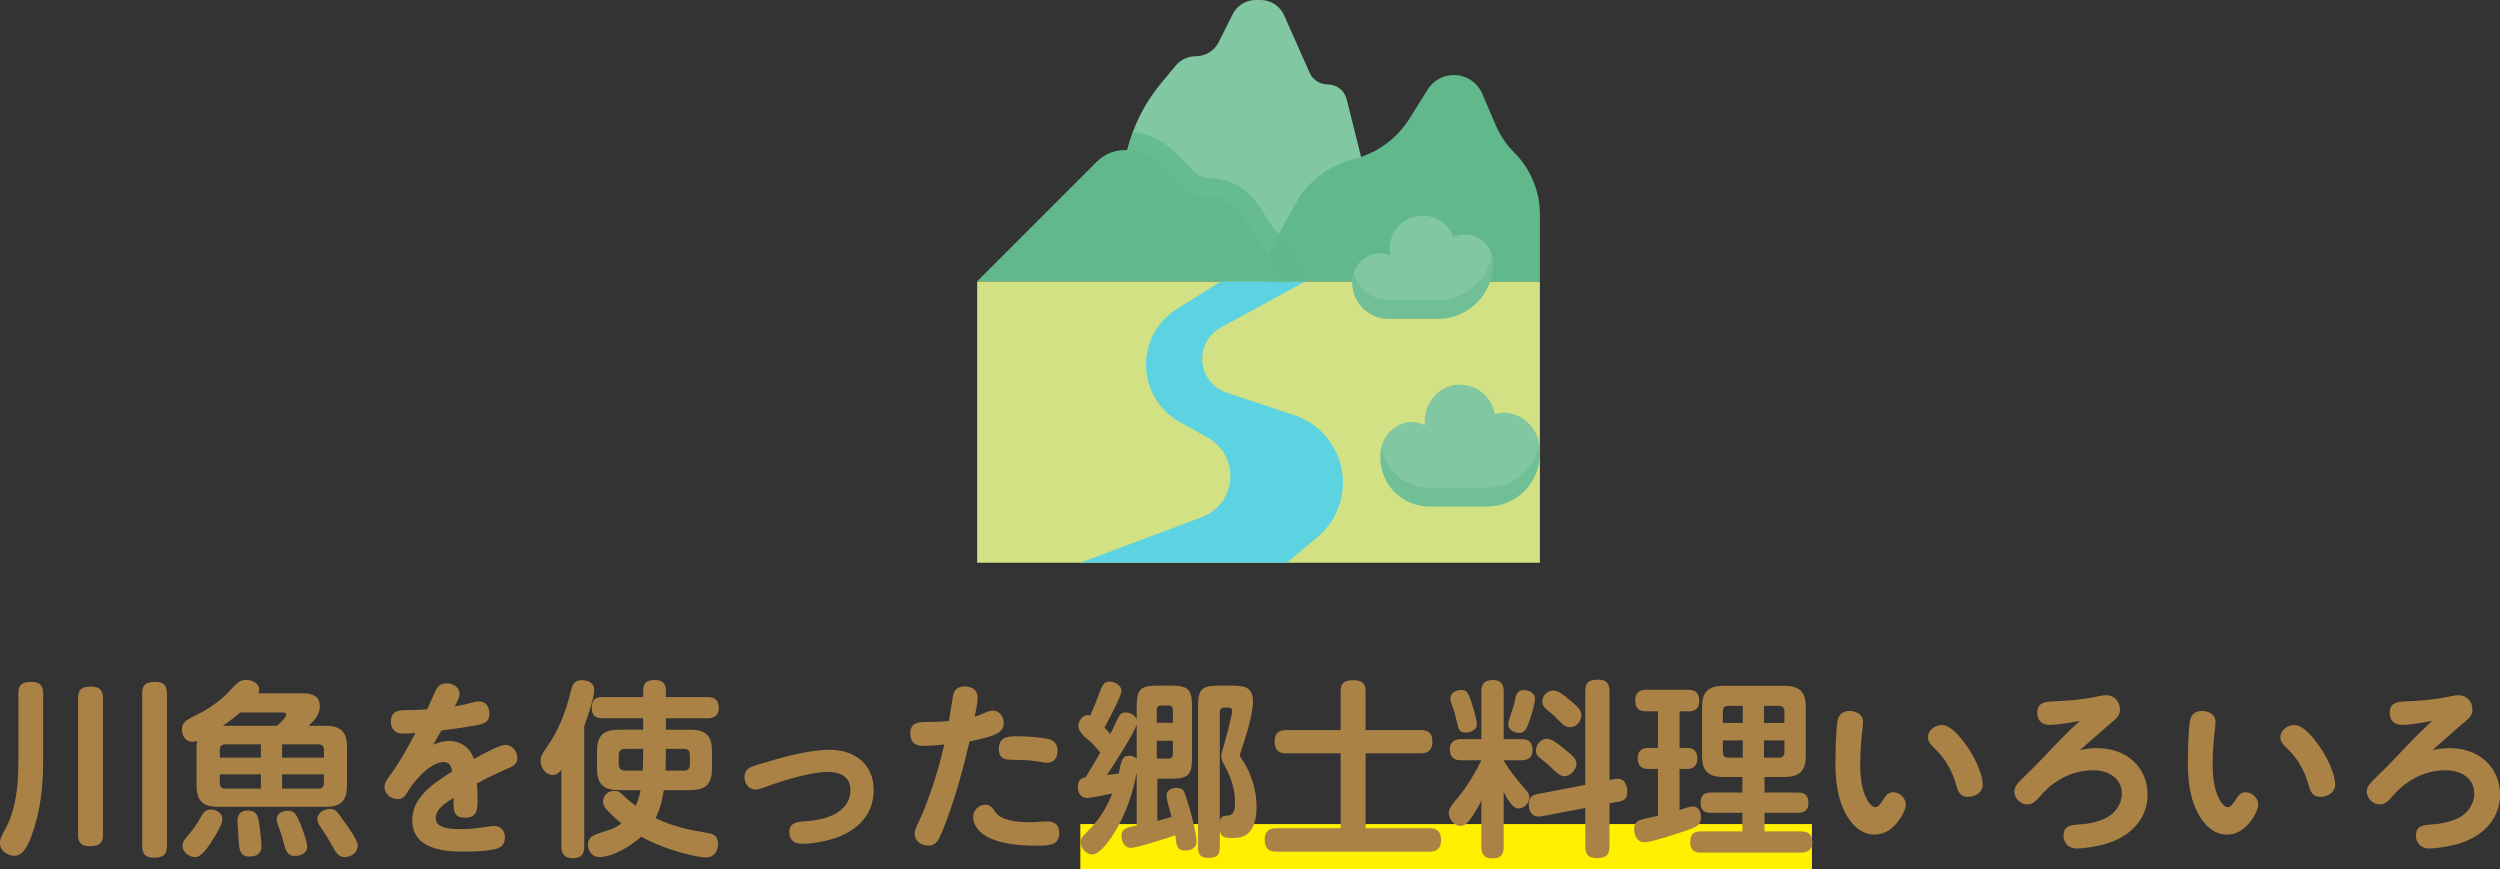 <?xml version="1.0" encoding="UTF-8"?><svg xmlns="http://www.w3.org/2000/svg" viewBox="0 0 666.35 231.65"><rect x="0" y="0" width="666.35" height="231.65" fill="#333333" stroke="none"/><defs><style>.cls-1{fill:none;isolation:isolate;}.cls-2{fill:#fff000;}.cls-3{fill:#aa8246;}.cls-4{fill:#d1e183;}.cls-5,.cls-6,.cls-7{fill:#61b98b;}.cls-8{fill:#5dd3e1;}.cls-9{fill:#81c7a2;}.cls-6{opacity:.8;}.cls-6,.cls-7{mix-blend-mode:multiply;}.cls-7{opacity:.5;}</style></defs><g class="cls-1"><g id="_レイヤー_2"><g id="_特集"><rect class="cls-2" x="287.952" y="219.65" width="195" height="12"/><path class="cls-3" d="m11.5,202.449c0,5.7-.449,11.4-2,16.901-.55,2.1-1.85,5.95-3.25,7.55-.65.75-1.4,1.2-2.4,1.2-1.5,0-3.85-1.1-3.85-3.35,0-1.3.6-2.35,1.2-3.4,3.2-5.65,3.7-12.301,3.7-18.651v-17.901c0-2.5,1.199-3.05,3.55-3.05,2.15,0,3,.95,3.05,3.05v17.651Zm15.951,20.051c0,2.5-1.25,3.05-3.6,3.05-2.15,0-3.051-.95-3.051-3.05v-36.402c0-2.55,1.25-3.1,3.551-3.1,2.2,0,3.05,1,3.1,3.1v36.402Zm17.051,3c0,2.55-1.25,3.1-3.6,3.1-2.101,0-3-1-3-3.1v-40.652c0-2.6,1.25-3.101,3.6-3.101,2.15,0,2.95,1,3,3.101v40.652Z"/><path class="cls-3" d="m80.791,184.798c2.35,0,4.45.65,4.45,3.45,0,2.3-1.4,3.75-3,5.201h4.5c4.15,0,5.75,1.6,5.75,5.8v10.05c0,4.15-1.6,5.75-5.75,5.75h-28.552c-4.15,0-5.8-1.6-5.8-5.75v-10.05c0-.7.05-1.1.149-1.75-.45.15-.85.2-1.3.2-1.8,0-2.75-1.6-2.75-3.25,0-2.2,1.5-2.65,5.25-4.601,2.2-1.1,5.5-3.55,7.15-5.35,1.75-1.85,2.75-3.3,4.75-3.3,1.45,0,3.45.9,3.45,2.6,0,.35-.1.65-.199,1h11.9Zm-32.152,40.653c0-1.1.7-1.95,1.801-3.15.899-1.05,2.05-2.65,2.75-3.9.8-1.6,1.5-2.65,3-2.65,1.45,0,3.101,1,3.101,2.6,0,1.55-2.351,5.15-3.251,6.5-.85,1.25-2.399,3.6-4.05,3.6-1.601,0-3.351-1.3-3.351-3Zm11.401-27.052c-1,0-1.45.5-1.45,1.45v2.1h10.95v-3.55h-9.5Zm9.5,8h-10.95v2.35c0,.95.45,1.45,1.45,1.45h9.5v-3.8Zm-10.15-12.951h14.451c.55-.45,2.45-2.25,2.45-2.9s-.601-.65-1.051-.65h-11.2c-1.5,1.3-3.051,2.45-4.65,3.55Zm6.75,22.601c3.15,0,2.851,2.95,3.45,7.9.051.5.101,1.05.101,1.55,0,2.05-1.3,2.8-3.2,2.8-2.5,0-2.75-1.7-2.9-4.601-.05-1.05-.1-2.15-.2-3.4-.05-.5-.1-1.15-.1-1.6,0-1.8,1.05-2.65,2.85-2.65Zm12.451,12.101c-2.15,0-2.55-1.7-3.15-4.15-.25-.9-.5-1.85-.899-2.9-.251-.75-.801-1.95-.801-2.7,0-1.65,1.601-2.3,3-2.3,1.601,0,2.051.7,2.9,2.5.65,1.35,2.25,5.7,2.25,7.101,0,1.75-1.8,2.45-3.3,2.45Zm-3.4-26.201h11.15v-2.1c0-.95-.449-1.45-1.449-1.45h-9.701v3.55Zm9.701,8.25c1,0,1.449-.5,1.449-1.45v-2.35h-11.15v3.8h9.701Zm6.2,7.9c1.5,2,4.25,5.75,4.25,7.25,0,1.9-1.75,3.1-3.4,3.1-1.7,0-2.4-1.2-3.1-2.5-.95-1.7-1.95-3.4-3.051-5-.55-.75-1.2-1.7-1.2-2.65,0-1.7,1.9-2.7,3.4-2.7,1.45,0,2.05.95,3.101,2.5Z"/><path class="cls-3" d="m116.234,183.848c.6-1.2,1.55-1.7,2.85-1.7,1.65,0,3.4,1,3.4,2.8,0,.95-.8,2.5-1.3,3.351,1.65-.3,3.25-.65,4.801-1.05.55-.15,1.05-.3,1.6-.3,2,0,2.851,1.45,2.851,3.3,0,1.9-1,2.6-3.15,3-3.301.6-6.4,1.05-9.65,1.45-.7,1.25-1.45,2.5-2.15,3.8,1.3-.6,2.7-1,4.15-1,3.1,0,5.75,1.75,6.65,4.8,1.399-.8,3.3-1.75,5-2.6,1.45-.7,2.75-1.15,3.45-1.15,1.8,0,3.15,1.75,3.15,3.45,0,1.6-1.05,2.2-2.351,2.75-2.85,1.25-5.7,2.55-8.4,4.05.101,1.55.15,3.1.15,4.601,0,2.55-.2,4.55-3.351,4.55-2.5,0-3.05-1.3-3.05-3.55v-1.75c-1.851,1.25-4.75,2.85-4.75,5.4,0,2.75,3.85,2.95,6.8,2.95,2.4,0,4.65-.3,7.001-.65.6-.1,1.199-.2,1.8-.2,1.8,0,2.85,1.3,2.85,3.101,0,2.2-1.5,2.95-3.45,3.25-2.6.4-5,.5-7.55.5-5.751,0-13.701-.85-13.701-8.4,0-6.15,5.551-9.701,10.65-13.001-.199-1.25-.75-2.5-2.25-2.5-2.1,0-4.45,1.8-5.95,3.3s-2.75,3.05-3.8,4.85c-.65,1.15-1.4,1.75-2.551,1.75-1.75,0-3.5-1.4-3.5-3.25,0-1,.5-1.75,1.5-3.1,2.551-3.55,4.75-7.4,6.751-11.301-1.101.1-2.2.2-3.301.2-2,0-3.25-1.1-3.25-3.15,0-2.15,1.05-3.05,3.25-3.1,2.15-.05,4.25-.1,6.4-.2.851-1.75,1.55-3.55,2.4-5.25Z"/><path class="cls-3" d="m155.729,225.65c0,2.2-1,3.1-3.15,3.1-2.05,0-2.95-1.15-2.95-3.1v-20.501c-.649.85-1.25,1.4-2.35,1.4-1.9,0-3.2-2-3.2-3.75,0-1.3.65-2.2,1.4-3.25,3.35-4.7,5.399-9.851,6.7-15.501.45-1.75.95-2.75,2.95-2.75,1.55,0,3.25.7,3.25,2.55,0,2-1.851,7.65-2.65,9.7v32.102Zm4.801-34.202c-2.051,0-2.801-.9-2.801-2.9,0-1.95.9-2.75,2.801-2.75h10.9v-1.8c0-2.1,1.15-2.75,3.15-2.75,1.85,0,2.9.8,2.9,2.75v1.8h11.05c2.001,0,3.051.8,3.051,2.9,0,2-1.2,2.75-3.051,2.75h-11.05v3.05h6.5c4.15,0,5.801,1.6,5.801,5.8v4.5c0,4.15-1.65,5.8-5.801,5.8h-7.051c-.399,2.6-.95,5.05-2.2,7.45,5.051,2.45,8.851,3.101,14.251,4.05,1.601.3,2.4,1.1,2.4,2.75,0,2-1,3.7-3.15,3.7-2.05,0-6.351-1.15-8.4-1.8-3.05-.95-6.101-2.15-8.9-3.75-2.55,2.35-7.601,5.45-11.101,5.45-1.9,0-3.101-1.45-3.101-3.3,0-2.5,2-2.7,5.65-3.95,1.2-.35,2.25-1,3.25-1.75-1.3-1-3.2-2.75-4.2-4-.449-.55-.7-1.1-.7-1.8,0-1.5,1.251-2.85,2.9-2.85,1.15,0,1.601.3,2.351,1.05,1.1,1.1,2.25,2.05,3.45,2.95.649-1.35,1.05-2.75,1.3-4.2h-5.8c-4.15,0-5.801-1.65-5.801-5.8v-4.5c0-4.2,1.65-5.8,5.801-5.8h6.5v-3.05h-10.9Zm10.9,8.951v-.8h-4.851c-1.1,0-1.649.55-1.649,1.7v2.45c0,1.1.55,1.65,1.649,1.65h4.751c.05-1.65.1-3.351.1-5Zm10.801,5c1.15,0,1.65-.55,1.65-1.65v-2.45c0-1.15-.5-1.7-1.65-1.7h-4.75v.65c0,1.7-.051,3.45-.101,5.15h4.851Z"/><path class="cls-3" d="m220.67,205.749c-4.7,0-12.001,2.3-16.501,3.951-1.351.5-2.301.75-2.801.75-1.85,0-2.95-1.7-2.95-3.4,0-1.15.601-2.1,1.65-2.55,1.1-.5,2.3-.8,3.45-1.15,5.05-1.55,12.351-3.5,17.551-3.5,6.601,0,11.801,3.7,11.801,10.7,0,7.151-5,11.351-11.45,13.201-2.5.7-5.15,1.15-7.751,1.15-1.95,0-3.3-1.05-3.3-3.1,0-2.25,1.6-2.75,4.2-2.9,4.75-.25,12.101-1.95,12.101-8.351,0-3.55-2.8-4.8-6-4.8Z"/><path class="cls-3" d="m254.185,184.748c.45-1.3,1.7-1.8,3-1.8,1.751,0,3.4.95,3.4,2.9,0,1.2-.35,3.05-.8,5.2.95-.3,1.9-.7,2.851-1.1.649-.3,1.25-.55,2-.55,1.75,0,2.899,1.6,2.899,3.3,0,1.9-1.25,2.7-2.899,3.3-2,.75-4.101,1.2-6.201,1.6-1.949,8.101-4.05,16.151-7.25,23.901-.95,2.3-1.6,3.9-3.8,3.9-1.751,0-3.601-1.25-3.601-3.1,0-.65.1-1.15.8-2.6,1.551-3.2,2.7-6.351,3.9-9.851,1.3-3.75,2.3-7.551,3.2-11.401-1.85.15-3.75.35-5.65.35-2.2,0-3.4-1.05-3.4-3.3,0-2.95,2.15-3.05,4.45-3.05,1.95,0,3.9-.1,5.851-.25.2-1.15,1.05-6.9,1.25-7.45Zm11.001,31.552c1.55,2.6,6.601,2.85,9.4,2.85,1.5,0,3.05-.2,4.601-.2,1.899,0,3.15,1,3.15,2.95,0,1.4-.5,2.7-1.851,3.1-1.2.35-2.45.4-3.65.4h-.8c-4.5,0-9.601-.5-13.051-2.45-1.95-1.1-3.601-2.95-3.601-5.2,0-1.8,1.45-3.25,3.251-3.25,1.25,0,1.899.7,2.55,1.8Zm13.851-13c-.7,0-1.45-.2-2.15-.3-1.949-.3-3.75-.45-5.6-.45-.601,0-1.2-.05-1.801-.05-2.2,0-3.25-.7-3.25-2.9,0-2.75,1.8-3.351,4.4-3.351,2.75,0,5.5.15,8.2.6,1.851.3,3.051,1.25,3.051,3.2,0,1.9-.851,3.25-2.851,3.25Z"/><path class="cls-3" d="m290.225,197.349c-1.9-1.55-2.801-2.7-2.801-3.85,0-1.3,1.051-2.9,2.501-2.9.199,0,.399.05.649.1,1.101-2.4,1.801-4.25,2.301-5.6,1-2.6,1.35-3.45,2.8-3.45,1.35,0,3.25,1,3.25,2.5,0,1.3-3.7,8.3-4.55,9.801.55.55,1.05,1.1,1.55,1.7.8-1.5,1.3-2.65,1.7-3.5.85-1.75,1.2-2.25,2.4-2.25s2.6.7,2.95,1.95v-3.5c0-4.6.95-5.6,5.55-5.6h3.65c4.551,0,5.551,1,5.551,5.6v13.601c0,4.6-1,5.6-5.551,5.6h-3.7v11.251c1.3-.35,2.55-.7,3.8-1.05-.35-1.3-1.35-4.6-1.35-5.7,0-1.45,1.4-2.05,2.65-2.05.75,0,1.6.15,2,.95.25.5,1.3,3.75,1.5,4.45.55,1.95,1.85,7.05,1.85,8.9,0,1.7-1.449,2.4-3,2.4-1.899,0-2.25-1-2.45-2.4-.05-.5-.1-1.05-.2-1.65-2.399.8-10.3,3.35-11.9,3.35-1.65,0-2.45-1.7-2.45-3.15,0-2.25,1.95-2.35,4.051-2.8v-14.151c-1.051,5.75-3.051,11.451-6.15,16.401-1,1.6-3.7,5.45-5.7,5.45-1.601,0-3.101-1.75-3.101-3.35,0-.85.45-1.4,1.6-2.55,3.301-3.25,5.101-6.1,6.851-10.351-1.25.25-5.65,1.2-6.75,1.2-1.7,0-2.45-1.45-2.45-3,0-1.45.6-2.25,2.05-2.5,1.351-2.2,2.75-4.4,3.95-6.65-1.149-1.3-2.1-2.45-3.05-3.2Zm4.8,9.25c1.051-.15,2.101-.3,3.15-.45.75-3.3.75-4.7,2.851-4.7.7,0,1.45.2,1.95.8v-9.201c-.75,2.6-6.201,10.901-7.951,13.551Zm17.602-13.951v-3.4c0-.75-.351-1.2-1.15-1.2h-2c-.8,0-1.15.45-1.15,1.2v3.4h4.301Zm-4.301,4.8v4.75h3.15c.8,0,1.15-.4,1.15-1.2v-3.55h-4.301Zm16.802,28.502c0,2.25-1.101,2.7-3.101,2.7-1.9,0-2.7-.8-2.7-2.7v-37.603c0-4.6.95-5.6,5.551-5.6h3.55c3.4,0,5.551.45,5.551,4.4,0,3.05-2.001,9.551-3.101,12.751-.1.3-.4,1.2-.4,1.4,0,.3.15.55.7,1.35,2.301,3.25,3.75,8.151,3.75,12.201,0,2.9-.5,6.9-3.649,8.101-.95.4-2.15.4-3.2.4-1.45,0-2.45-.15-2.95-1.7v4.3Zm1.399-8.5c1.25-.1,2.65.1,2.65-3.5,0-3.55-1.05-6.851-2.8-9.951-.45-.75-.851-1.45-.851-2.4,0-.65.25-1.45.45-2.1.45-1.5,2.45-8.801,2.45-10.001,0-.7-.45-.9-1.1-.9h-1.001c-.8,0-1.199.4-1.199,1.2v28.902c.25-.7.6-1.15,1.399-1.25Z"/><path class="cls-3" d="m378.692,194.599c2.2,0,3.1,1,3.1,3.15,0,2.05-1.05,3.05-3.1,3.05h-14.701v19.951h17.051c2.2,0,3.051,1.05,3.051,3.2,0,2.1-1.05,3.05-3.051,3.05h-40.902c-2.2,0-3.05-1.1-3.05-3.25,0-2.05,1.05-3,3.05-3h17.201v-19.951h-14.551c-2.2,0-3.05-1.1-3.05-3.25,0-2.05,1-2.95,3.05-2.95h14.551v-10.601c0-2.25,1.55-2.7,3.5-2.7,1.851,0,3.15.7,3.15,2.7v10.601h14.701Z"/><path class="cls-3" d="m391.991,218.2c-.85,1.2-1.649,1.95-2.7,1.95-1.75,0-3.149-1.9-3.149-3.55,0-1.1.95-2.25,2.6-4.2,2.25-2.7,4.601-6.601,6.101-9.751h-5.301c-2.1,0-3.1-.85-3.1-2.95,0-2,1.3-2.7,3.1-2.7h5.301v-12.701c0-2.2,1-3.05,3.15-3.05,2,0,2.8,1.15,2.8,3.05v12.701h4.65c2.05,0,3.05.8,3.05,2.95,0,2-1.25,2.7-3.05,2.7h-4.65v.1c1.95,3.2,3.601,5.15,6.001,7.9.449.55.85,1.15.85,1.9,0,1.4-1.4,2.95-2.851,2.95-1.649,0-3.1-2.6-4-4.4v14.651c0,2.2-.95,3.05-3.1,3.05-2.001,0-2.851-1.1-2.851-3.05v-12.351c-.7,1.5-1.95,3.5-2.851,4.8Zm-.1-31.902c.5,1.3,1.75,5.451,1.75,6.701,0,1.7-1.75,2.25-3.15,2.25-1.55,0-1.8-1.05-2.2-2.95-.25-1.1-.699-2.85-1.199-4.15-.301-.75-.5-1.45-.5-2.1,0-1.5,1.699-2.15,2.949-2.15,1.45,0,1.801,1,2.351,2.4Zm10.65,4.601c.45-1.3,1.051-3.15,1.2-4,.351-1.95.75-2.95,2.4-2.95,1.4,0,3,.7,3,2.3,0,1.3-1.2,5.2-1.7,6.5-.55,1.4-1.05,2.6-2.45,2.6-1.35,0-3-.8-3-2.3,0-.45.2-1.1.55-2.15Zm27.852,16.751c2.45-.45,3.351,1.3,3.351,3.45,0,1.7-.8,2.35-2.4,2.6l-2.35.4v11.501c0,2.55-1.2,3.1-3.5,3.1-2.101,0-2.95-1.05-2.95-3.1v-10.251l-10.701,2.05c-.75.15-1.4.25-1.7.25-1.9,0-2.65-1.5-2.65-3.2s.65-2.5,2.301-2.8l12.751-2.45v-25.002c0-2.5,1.199-3.05,3.5-3.05,2.1,0,2.95,1,2.95,3.05v23.702l1.399-.25Zm-13.7-8.25c2.9,2.3,3.5,3.05,3.5,4.1,0,1.6-1.6,3.4-3.25,3.4-.9,0-1.801-.7-3.15-2-.6-.6-1.45-1.4-2.5-2.2-1.3-1-1.9-1.5-1.9-2.6,0-1.6,1.25-3.2,2.95-3.2,1.25,0,2.8,1.25,4.351,2.5Zm-2.65-15.351c1.35,0,3.05,1.45,4.05,2.3,2.551,2.1,3.4,2.9,3.4,4.3,0,1.6-1.35,3.2-3,3.2-1.1,0-1.95-.65-3.15-1.95-.6-.65-1.399-1.4-2.45-2.25-1.2-.95-1.8-1.55-1.8-2.65,0-1.6,1.3-2.95,2.95-2.95Z"/><path class="cls-3" d="m451.166,214.95c1.65,0,2.2,1.45,2.2,2.85,0,2.15-.9,2.55-4.3,3.7-2.2.75-8.851,3-10.852,3-1.8,0-2.649-1.9-2.649-3.5,0-2,1.05-2.45,3.7-2.95.8-.15,1.8-.4,2.649-.65v-12.451h-2.7c-1.85,0-2.699-1.05-2.699-2.9,0-1.7,1-2.7,2.699-2.7h2.7v-9.75h-3.2c-2.05,0-2.85-1-2.85-3,0-1.85,1.05-2.75,2.85-2.75h11.352c2,0,2.85,1,2.85,3,0,1.8-.95,2.75-2.75,2.75h-2.5v9.75h2.15c1.8,0,2.6,1.15,2.6,2.851,0,1.65-.9,2.75-2.6,2.75h-2.15v10.951c1.7-.6,2.9-.95,3.5-.95Zm19.151-3.7h8.95c1.9,0,2.75.85,2.75,2.8,0,1.85-1,2.6-2.75,2.6h-8.95v4.95h9.75c2.001,0,3.001.95,3.001,2.95,0,1.9-1.25,2.7-3.001,2.7h-26.801c-1.851,0-2.751-.85-2.751-2.7,0-2,.75-2.95,2.751-2.95h11.15v-4.95h-8.4c-1.851,0-2.75-.8-2.75-2.65,0-1.9.85-2.75,2.75-2.75h8.4v-4.15h-5c-4.15,0-5.751-1.6-5.751-5.8v-12.701c0-4.2,1.601-5.8,5.751-5.8h16.101c4.2,0,5.801,1.6,5.801,5.8v12.701c0,4.2-1.601,5.8-5.801,5.8h-5.2v4.15Zm-5.801-23.102h-3.85c-1,0-1.45.5-1.45,1.5v3.05h5.3v-4.55Zm-5.3,9.201v3.15c0,.95.45,1.45,1.45,1.45h3.85v-4.601h-5.3Zm16.4-4.65v-3.05c0-1-.5-1.5-1.45-1.5h-4v4.55h5.45Zm-5.45,9.251h4c.95,0,1.45-.5,1.45-1.45v-3.15h-5.45v4.601Z"/><path class="cls-3" d="m491.522,216.05c-1.851-3.95-2.301-8.351-2.301-12.651,0-2.85.101-9,.601-11.5.3-1.6,1.55-2.4,3.15-2.4,1.7,0,3.6.9,3.6,2.851,0,.35,0,.75-.05,1.1-.4,3.35-.7,6.7-.7,10.05,0,3.15.25,6.9,1.9,9.75.45.8,1.2,1.9,2.2,1.9.7,0,1.35-.95,2.05-2.05.601-.95,1.301-1.95,2.601-1.95,1.8,0,3.4,1.55,3.4,3.351,0,1.15-1.101,3.25-2.051,4.45-1.649,2.05-3.55,3.5-6.3,3.5-3.851,0-6.551-3.15-8.101-6.4Zm26.102-22.801c2.7,0,6,4.55,7.5,6.95,1.45,2.3,3.351,6.25,3.351,8.951,0,2.05-2,3.25-3.9,3.25-1.85,0-2.601-1.1-3.05-2.75-1-3.75-2.801-7.2-5.601-9.9-1.45-1.4-2.05-2.1-2.05-3.25,0-1.95,1.949-3.25,3.75-3.25Z"/><path class="cls-3" d="m559.01,199.399c7.35,0,13.4,4.7,13.4,12.401,0,6.9-5.101,11.451-11.4,13.201-2.25.6-5.301,1.15-7.601,1.15-1.95,0-3.4-1.4-3.4-3.4,0-1,.25-1.95,1.25-2.45.8-.4,2.05-.5,2.95-.55,2.5-.15,5-.65,7.251-1.8,2.35-1.2,4.1-3.7,4.1-6.4,0-4.201-3.75-6.25-7.5-6.25-3.7,0-7.301,1.1-10.501,3.4-1.5,1.05-2.65,2.25-3.851,3.601-1.199,1.35-2.05,2.1-3.35,2.1-1.8,0-3.45-1.6-3.45-3.4,0-1.2.8-2.15,1.6-2.95,1.2-1.25,2.4-2.35,3.751-3.7,3.899-3.95,7.8-8.4,12.101-12.201-2.7.45-5.45,1.05-8.201,1.05-1.949,0-3.149-1.25-3.149-3.2,0-2.7,1.95-2.95,4.25-3.05,3.8-.15,7.7-.45,11.45-1.25.9-.2,1.751-.4,2.7-.4,2.101,0,3.65,1.7,3.65,3.8,0,1.1-.399,1.75-1.05,2.4-1,1-2.101,1.8-3.2,2.8-2.15,1.95-4.301,3.701-6.4,5.65,1.5-.35,3.05-.55,4.601-.55Z"/><path class="cls-3" d="m585.462,216.05c-1.851-3.95-2.301-8.351-2.301-12.651,0-2.85.101-9,.601-11.5.3-1.6,1.55-2.4,3.15-2.4,1.7,0,3.6.9,3.6,2.851,0,.35,0,.75-.05,1.1-.4,3.35-.7,6.7-.7,10.05,0,3.15.25,6.9,1.9,9.75.45.8,1.2,1.9,2.2,1.9.7,0,1.35-.95,2.05-2.05.601-.95,1.301-1.95,2.601-1.95,1.8,0,3.4,1.55,3.4,3.351,0,1.15-1.101,3.25-2.051,4.45-1.649,2.05-3.55,3.5-6.3,3.5-3.851,0-6.551-3.15-8.101-6.4Zm26.102-22.801c2.7,0,6,4.55,7.5,6.95,1.45,2.3,3.351,6.25,3.351,8.951,0,2.05-2,3.25-3.9,3.25-1.85,0-2.601-1.1-3.05-2.75-1-3.75-2.801-7.2-5.601-9.9-1.45-1.4-2.05-2.1-2.05-3.25,0-1.95,1.949-3.25,3.75-3.25Z"/><path class="cls-3" d="m652.949,199.399c7.35,0,13.4,4.7,13.4,12.401,0,6.9-5.101,11.451-11.4,13.201-2.25.6-5.301,1.15-7.601,1.15-1.95,0-3.4-1.4-3.4-3.4,0-1,.25-1.95,1.25-2.45.8-.4,2.05-.5,2.95-.55,2.5-.15,5-.65,7.251-1.8,2.35-1.2,4.1-3.7,4.1-6.4,0-4.201-3.75-6.25-7.5-6.25-3.7,0-7.301,1.1-10.501,3.4-1.5,1.05-2.65,2.25-3.851,3.601-1.199,1.35-2.05,2.1-3.35,2.1-1.8,0-3.45-1.6-3.45-3.4,0-1.2.8-2.15,1.6-2.95,1.2-1.25,2.4-2.35,3.751-3.7,3.899-3.95,7.8-8.4,12.101-12.201-2.7.45-5.45,1.05-8.201,1.05-1.949,0-3.149-1.25-3.149-3.2,0-2.7,1.95-2.95,4.25-3.05,3.8-.15,7.7-.45,11.45-1.25.9-.2,1.751-.4,2.7-.4,2.101,0,3.65,1.7,3.65,3.8,0,1.1-.399,1.75-1.05,2.4-1,1-2.101,1.8-3.2,2.8-2.15,1.95-4.301,3.701-6.4,5.65,1.5-.35,3.05-.55,4.601-.55Z"/><path class="cls-9" d="m300.451,39.998c1.644-6.582,4.756-12.706,9.099-17.917l3.829-4.596c1.312-1.574,3.254-2.485,5.303-2.485,2.614,0,5.005-1.476,6.175-3.815l3.685-7.37c1.17-2.339,3.561-3.815,6.175-3.815h1.25c2.728,0,5.202,1.606,6.31,4.1l6.795,15.287c.842,1.889,2.715,3.109,4.785,3.112,2.405,0,4.505,1.636,5.091,3.969l3.841,15.357-17.339,28.758-19.999-.587-24.998-29.998Z"/><polyline class="cls-4" points="410.445 149.991 260.454 149.991 260.454 122.493 260.454 122.981 260.454 74.995 410.445 74.995"/><path class="cls-8" d="m287.952,149.991l32.403-12.151c4.568-1.714,7.594-6.082,7.594-10.96,0-4.251-2.304-8.167-6.02-10.232l-7.478-4.155c-5.556-3.087-9.002-8.943-9-15.299,0-6.035,3.109-11.645,8.227-14.843l11.772-7.356h22.499l-22.544,12.298c-3.055,1.665-4.956,4.866-4.954,8.346-.003,4.095,2.615,7.729,6.5,9.023l18.058,6.018c7.726,2.575,12.937,9.806,12.939,17.95,0,5.615-2.495,10.938-6.808,14.534l-8.191,6.827h-54.997Z"/><path class="cls-9" d="m367.947,121.605c-.165-4.332,2.829-8.149,7.075-9.024,1.629-.247,3.296.023,4.764.771-.09-1.15.002-2.309.269-3.434.796-3.476,3.447-6.227,6.892-7.15,2.536-.591,5.205-.112,7.376,1.327,2.173,1.437,3.657,3.707,4.103,6.272,1.144-.342,2.347-.452,3.535-.327,5.061.843,8.701,5.325,8.484,10.452.21,7.785-5.921,14.27-13.704,14.5h-16.149c-7.185-.212-12.843-6.201-12.644-13.386h0Z"/><path class="cls-7" d="m396.741,129.992h-16.149c-6.123-.135-11.298-4.575-12.361-10.606-.179.726-.275,1.471-.283,2.22-.199,7.185,5.459,13.175,12.644,13.386h16.149c7.783-.23,13.914-6.715,13.704-14.5-.007-.762-.091-1.52-.251-2.264-1.05,6.658-6.713,11.611-13.453,11.763h0Z"/><path class="cls-5" d="m337.949,67.496l7.312-13.165c3.31-5.953,8.94-10.271,15.549-11.923,6.183-1.546,11.524-5.429,14.902-10.834l4.814-7.703c1.506-2.409,4.147-3.874,6.987-3.872,3.297.005,6.274,1.969,7.573,5l3.592,8.38c1.168,2.724,2.845,5.203,4.943,7.3,4.368,4.37,6.822,10.294,6.824,16.474v17.844h-72.496v-7.5Z"/><path class="cls-6" d="m325.45,69.996l12.499.368v-2.868l2.733-4.917-5.446-8.165c-2.876-4.326-7.729-6.924-12.924-6.917-1.467-.003-2.873-.586-3.913-1.619l-5.429-5.433c-2.957-2.967-6.835-4.84-10.999-5.312-.599,1.592-1.107,3.216-1.52,4.865l24.998,29.998Z"/><path class="cls-7" d="m347.108,72.224l-6.427-9.645-2.733,4.917v7.5h9.972c.01-.985-.272-1.95-.812-2.772h0Z"/><path class="cls-5" d="m260.454,74.995l31.914-31.914c1.974-1.974,4.653-3.084,7.446-3.084,3.61,0,7.07,1.434,9.621,3.984l5.431,5.431c1.974,1.974,4.653,3.084,7.446,3.084,3.522,0,6.811,1.759,8.766,4.691l11.871,17.808h-82.495Z"/><path class="cls-9" d="m397.945,70.281c.062-3.784-2.638-7.049-6.365-7.702-1.426-.216-2.882-.018-4.199.57-1.377-3.666-5.024-5.971-8.927-5.643-3.904.33-7.112,3.214-7.855,7.06-.215,1.137-.207,2.304.023,3.439v-.01c-2.357-.908-5.013-.568-7.063.905-2.051,1.474-3.221,3.882-3.112,6.404,0,5.353,4.337,9.69,9.69,9.69h13.093c3.903,0,7.644-1.551,10.404-4.31,2.759-2.76,4.31-6.502,4.31-10.404h0Z"/><path class="cls-7" d="m383.231,79.995h-13.093c-4.367-.01-8.183-2.944-9.316-7.16-.247.799-.374,1.632-.374,2.469,0,5.353,4.337,9.69,9.69,9.69h13.093c3.903,0,7.644-1.551,10.404-4.31,2.759-2.76,4.31-6.502,4.31-10.404-.01-.693-.109-1.384-.298-2.052-1.401,6.848-7.426,11.767-14.416,11.767h0Z"/></g></g></g></svg>